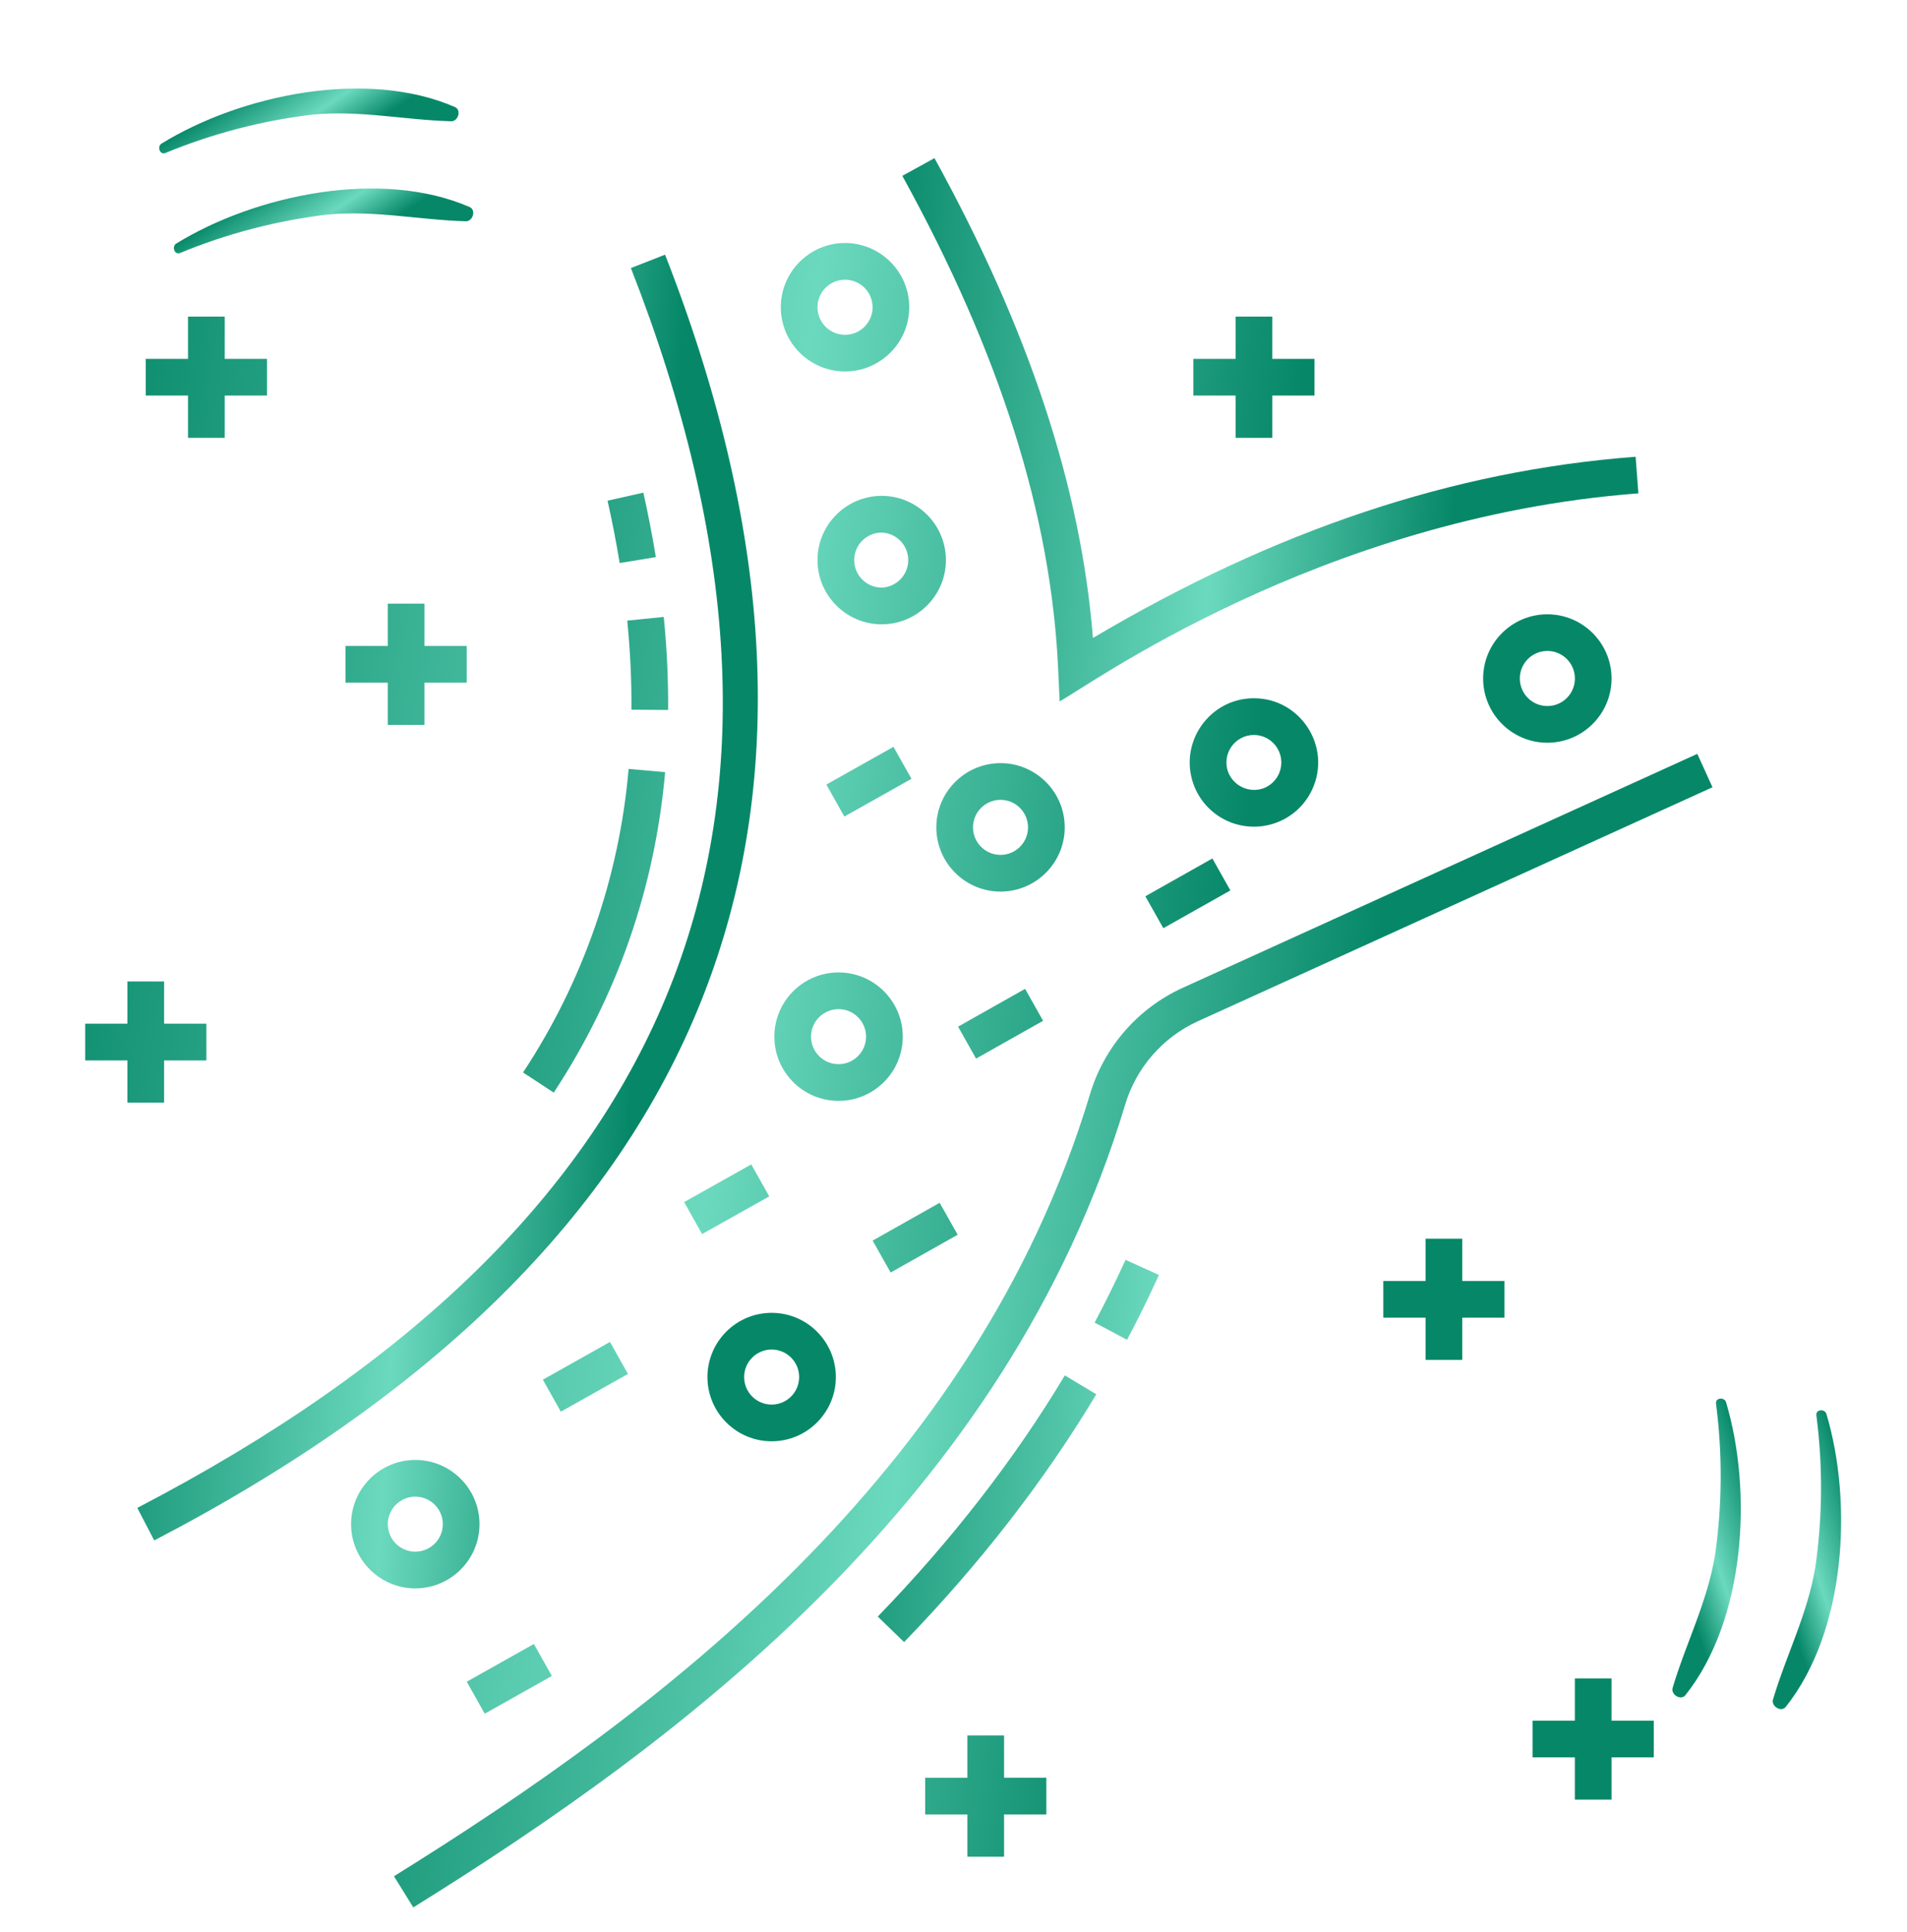 <?xml version="1.0" encoding="UTF-8"?> <svg xmlns="http://www.w3.org/2000/svg" width="157" height="159" viewBox="0 0 157 159" fill="none"><path d="M137.707 138.908C138.814 135.199 140.55 131.891 141.193 128.012C141.788 123.87 141.815 119.665 141.274 115.515C141.217 115.024 141.966 114.969 142.103 115.407C144.29 122.742 143.717 133.303 138.742 139.536C138.357 139.978 137.54 139.46 137.707 138.908Z" fill="url(#paint0_linear_2176_608)"></path><path d="M38.346 18.211C34.478 18.102 30.832 17.282 26.919 17.664C22.764 18.162 18.695 19.224 14.827 20.821C14.367 21.003 14.121 20.294 14.508 20.048C21.027 16.037 31.377 13.857 38.685 17.049C39.211 17.307 38.922 18.23 38.346 18.211Z" fill="url(#paint1_linear_2176_608)"></path><path d="M145.969 139.87C147.076 136.162 148.812 132.853 149.455 128.975C150.049 124.832 150.077 120.627 149.536 116.477C149.479 115.986 150.227 115.931 150.365 116.369C152.552 123.704 151.978 134.266 147.004 140.498C146.619 140.94 145.802 140.422 145.969 139.87Z" fill="url(#paint2_linear_2176_608)"></path><path d="M37.138 9.982C33.269 9.873 29.624 9.052 25.711 9.435C21.556 9.933 17.487 10.995 13.618 12.591C13.159 12.774 12.912 12.065 13.3 11.819C19.818 7.807 30.169 5.628 37.476 8.82C38.003 9.077 37.714 10.001 37.138 9.982Z" fill="url(#paint3_linear_2176_608)"></path><path d="M132.676 55.844C132.676 52.929 130.305 50.558 127.39 50.558C124.475 50.558 122.104 52.929 122.104 55.844C122.104 58.759 124.475 61.13 127.39 61.13C130.305 61.13 132.676 58.759 132.676 55.844ZM125.125 55.844C125.125 55.395 125.257 54.957 125.506 54.584C125.755 54.211 126.109 53.92 126.523 53.748C126.938 53.577 127.394 53.532 127.833 53.619C128.273 53.707 128.677 53.922 128.995 54.24C129.312 54.557 129.528 54.961 129.615 55.401C129.702 55.84 129.657 56.296 129.486 56.711C129.314 57.125 129.023 57.479 128.65 57.728C128.277 57.977 127.839 58.11 127.39 58.109C126.14 58.109 125.125 57.093 125.125 55.844ZM87.237 57.721C89.176 56.767 108.485 42.604 134.885 40.605L134.659 37.593C119.637 38.73 104.998 43.613 89.981 52.508C88.984 40.07 84.703 27.12 76.933 13.015L74.287 14.472C82.353 29.115 86.55 42.423 87.121 55.157L87.237 57.721ZM87.666 113.2C83.546 120.074 78.363 126.753 72.265 133.049L74.432 135.149C80.695 128.689 86.018 121.826 90.256 114.754L87.666 113.2ZM95.412 104.936L92.663 103.689C91.868 105.436 91.02 107.159 90.12 108.854L92.788 110.269C93.717 108.519 94.592 106.74 95.412 104.936Z" fill="url(#paint4_linear_2176_608)"></path><path d="M89.735 90.067C80.275 121.434 54.144 140.935 32.435 154.42L34.026 156.985C56.187 143.22 82.875 123.273 92.625 90.938C93.073 89.434 93.837 88.042 94.865 86.857C95.894 85.671 97.164 84.719 98.591 84.064L140.987 64.793L139.736 62.045L97.339 81.315C95.521 82.148 93.903 83.36 92.591 84.869C91.28 86.379 90.306 88.151 89.735 90.067ZM50.019 41.207C50.406 42.935 50.743 44.661 51.016 46.339L53.997 45.852C53.704 44.074 53.36 42.304 52.966 40.546L50.019 41.207ZM55.005 58.435C55.022 55.878 54.902 53.321 54.645 50.776L51.64 51.078C51.888 53.567 52.005 56.034 51.984 58.408L55.005 58.435ZM54.76 63.552L51.752 63.285C50.984 72.207 47.997 80.795 43.063 88.268L45.589 89.926C50.829 81.945 53.913 73.072 54.76 63.552Z" fill="url(#paint5_linear_2176_608)"></path><path d="M12.696 126.783C58.721 102.854 72.87 67.251 54.754 20.96L51.94 22.061C69.646 67.3 56.353 100.679 11.304 124.104L12.696 126.783ZM34.191 130.729C37.105 130.729 39.477 128.358 39.477 125.443C39.477 122.529 37.105 120.158 34.191 120.158C31.276 120.158 28.905 122.529 28.905 125.443C28.905 128.358 31.276 130.729 34.191 130.729ZM34.191 123.178C35.44 123.178 36.456 124.194 36.456 125.443C36.456 126.692 35.44 127.709 34.191 127.709C32.942 127.709 31.925 126.692 31.925 125.443C31.925 124.194 32.942 123.178 34.191 123.178ZM58.242 113.336C58.242 116.251 60.613 118.622 63.528 118.622C66.443 118.622 68.814 116.251 68.814 113.336C68.814 110.421 66.443 108.05 63.528 108.05C60.613 108.05 58.242 110.421 58.242 113.336ZM63.528 111.071C64.778 111.071 65.793 112.087 65.793 113.336C65.793 114.585 64.778 115.601 63.528 115.601C62.279 115.601 61.263 114.585 61.263 113.336C61.263 112.087 62.279 111.071 63.528 111.071Z" fill="url(#paint6_linear_2176_608)"></path><path d="M69.036 90.606C71.95 90.606 74.322 88.235 74.322 85.32C74.322 82.406 71.95 80.034 69.036 80.034C66.121 80.034 63.75 82.406 63.75 85.32C63.75 88.235 66.121 90.606 69.036 90.606ZM69.036 83.055C70.285 83.055 71.301 84.071 71.301 85.32C71.301 86.569 70.285 87.585 69.036 87.585C67.787 87.585 66.77 86.569 66.77 85.32C66.77 84.071 67.787 83.055 69.036 83.055ZM72.589 40.811C69.675 40.811 67.303 43.182 67.303 46.097C67.303 49.012 69.675 51.383 72.589 51.383C75.504 51.383 77.875 49.01 77.875 46.097C77.875 43.184 75.504 40.811 72.589 40.811ZM72.589 48.362C71.34 48.362 70.324 47.345 70.324 46.097C70.324 44.85 71.34 43.832 72.589 43.832C73.176 43.853 73.731 44.101 74.138 44.524C74.546 44.946 74.773 45.51 74.773 46.097C74.773 46.684 74.546 47.248 74.138 47.67C73.731 48.093 73.176 48.341 72.589 48.362ZM69.569 30.572C72.484 30.572 74.855 28.201 74.855 25.287C74.855 22.372 72.484 20.001 69.569 20.001C66.654 20.001 64.283 22.372 64.283 25.287C64.283 28.201 66.654 30.572 69.569 30.572ZM69.569 23.021C70.017 23.021 70.456 23.154 70.829 23.403C71.202 23.652 71.493 24.006 71.664 24.42C71.836 24.834 71.881 25.29 71.794 25.73C71.706 26.17 71.49 26.574 71.173 26.891C70.856 27.208 70.452 27.424 70.012 27.511C69.572 27.599 69.117 27.554 68.702 27.382C68.288 27.21 67.934 26.919 67.685 26.547C67.436 26.174 67.303 25.735 67.303 25.287C67.303 24.036 68.32 23.021 69.569 23.021ZM87.657 68.095C87.657 65.18 85.285 62.809 82.371 62.809C79.456 62.809 77.085 65.18 77.085 68.095C77.085 71.01 79.456 73.38 82.371 73.38C85.285 73.38 87.657 71.01 87.657 68.095ZM82.371 70.36C81.122 70.36 80.106 69.344 80.106 68.095C80.106 66.846 81.122 65.829 82.371 65.829C83.62 65.829 84.636 66.846 84.636 68.095C84.636 69.344 83.62 70.36 82.371 70.36ZM104.997 67.738C105.652 67.508 106.255 67.15 106.772 66.685C107.288 66.221 107.707 65.658 108.005 65.031C109.684 61.504 107.088 57.468 103.233 57.468C99.587 57.468 97.038 61.087 98.249 64.519C98.718 65.84 99.692 66.92 100.957 67.524C102.222 68.127 103.675 68.205 104.997 67.738ZM103.233 60.488C103.766 60.491 104.28 60.681 104.687 61.026C105.093 61.37 105.366 61.847 105.456 62.372C105.546 62.897 105.449 63.437 105.18 63.898C104.912 64.358 104.491 64.71 103.989 64.89C103.423 65.082 102.804 65.045 102.264 64.788C101.724 64.53 101.305 64.072 101.097 63.511C100.977 63.169 100.94 62.804 100.99 62.445C101.04 62.086 101.175 61.744 101.384 61.448C101.593 61.152 101.87 60.911 102.192 60.743C102.514 60.576 102.87 60.489 103.233 60.488ZM78.843 101.623L73.325 104.734L71.842 102.105L77.36 98.994L78.843 101.623ZM57.804 101.568L56.324 98.936L61.85 95.833L63.33 98.465L57.804 101.568ZM39.908 141.042L38.428 138.41L43.953 135.305L45.433 137.937L39.908 141.042ZM50.219 110.447L51.699 113.081L46.173 116.186L44.693 113.552L50.219 110.447ZM85.876 84.015L80.358 87.126L78.876 84.497L84.394 81.386L85.876 84.015ZM73.559 61.467L75.039 64.1L69.513 67.205L68.033 64.572L73.559 61.467ZM101.294 73.284L95.775 76.395L94.294 73.766L99.812 70.655L101.294 73.284ZM82.664 149.333H86.143V146.313H82.664V142.833H79.643V146.314H76.167V149.335H79.643V152.813H82.664V149.333ZM136.154 141.618H132.674V138.14H129.654V141.618H126.177V144.638H129.655V148.116H132.676V144.638H136.154V141.618ZM120.384 108.447H123.862V105.427H120.384V101.948H117.364V105.427H113.884V108.447H117.364V111.925H120.384V108.447ZM101.723 36.033H104.743V32.555H108.221V29.535H104.743V26.057H101.723V29.535H98.245V32.555H101.723V36.033ZM10.49 90.752H13.51V87.274H16.99V84.254H13.51V80.776H10.49V84.254H7.013V87.274H10.49V90.752ZM31.925 59.663H34.946V56.184H38.424V53.163H34.946V49.685H31.925V53.163H28.446V56.184H31.925V59.663ZM15.479 36.033H18.5V32.555H21.979V29.535H18.5V26.057H15.479V29.535H12V32.555H15.479V36.033Z" fill="url(#paint7_linear_2176_608)"></path><defs><linearGradient id="paint0_linear_2176_608" x1="142.007" y1="115" x2="134.261" y2="117.549" gradientUnits="userSpaceOnUse"><stop stop-color="#068868"></stop><stop offset="0.598" stop-color="#6BD9BE"></stop><stop offset="1" stop-color="#068868"></stop></linearGradient><linearGradient id="paint1_linear_2176_608" x1="14.14" y1="20.246" x2="18.607" y2="27.068" gradientUnits="userSpaceOnUse"><stop stop-color="#068868"></stop><stop offset="0.598" stop-color="#6BD9BE"></stop><stop offset="1" stop-color="#068868"></stop></linearGradient><linearGradient id="paint2_linear_2176_608" x1="150.269" y1="115.963" x2="142.523" y2="118.511" gradientUnits="userSpaceOnUse"><stop stop-color="#068868"></stop><stop offset="0.598" stop-color="#6BD9BE"></stop><stop offset="1" stop-color="#068868"></stop></linearGradient><linearGradient id="paint3_linear_2176_608" x1="12.932" y1="12.017" x2="17.398" y2="18.839" gradientUnits="userSpaceOnUse"><stop stop-color="#068868"></stop><stop offset="0.598" stop-color="#6BD9BE"></stop><stop offset="1" stop-color="#068868"></stop></linearGradient><linearGradient id="paint4_linear_2176_608" x1="72.265" y1="13.015" x2="121.377" y2="16.27" gradientUnits="userSpaceOnUse"><stop stop-color="#068868"></stop><stop offset="0.598" stop-color="#6BD9BE"></stop><stop offset="1" stop-color="#068868"></stop></linearGradient><linearGradient id="paint5_linear_2176_608" x1="32.435" y1="40.546" x2="116.72" y2="50.705" gradientUnits="userSpaceOnUse"><stop stop-color="#068868"></stop><stop offset="0.598" stop-color="#6BD9BE"></stop><stop offset="1" stop-color="#068868"></stop></linearGradient><linearGradient id="paint6_linear_2176_608" x1="11.304" y1="20.96" x2="56.399" y2="24.015" gradientUnits="userSpaceOnUse"><stop stop-color="#068868"></stop><stop offset="0.598" stop-color="#6BD9BE"></stop><stop offset="1" stop-color="#068868"></stop></linearGradient><linearGradient id="paint7_linear_2176_608" x1="7.013" y1="20.001" x2="107.159" y2="32.591" gradientUnits="userSpaceOnUse"><stop stop-color="#068868"></stop><stop offset="0.598" stop-color="#6BD9BE"></stop><stop offset="1" stop-color="#068868"></stop></linearGradient></defs></svg> 